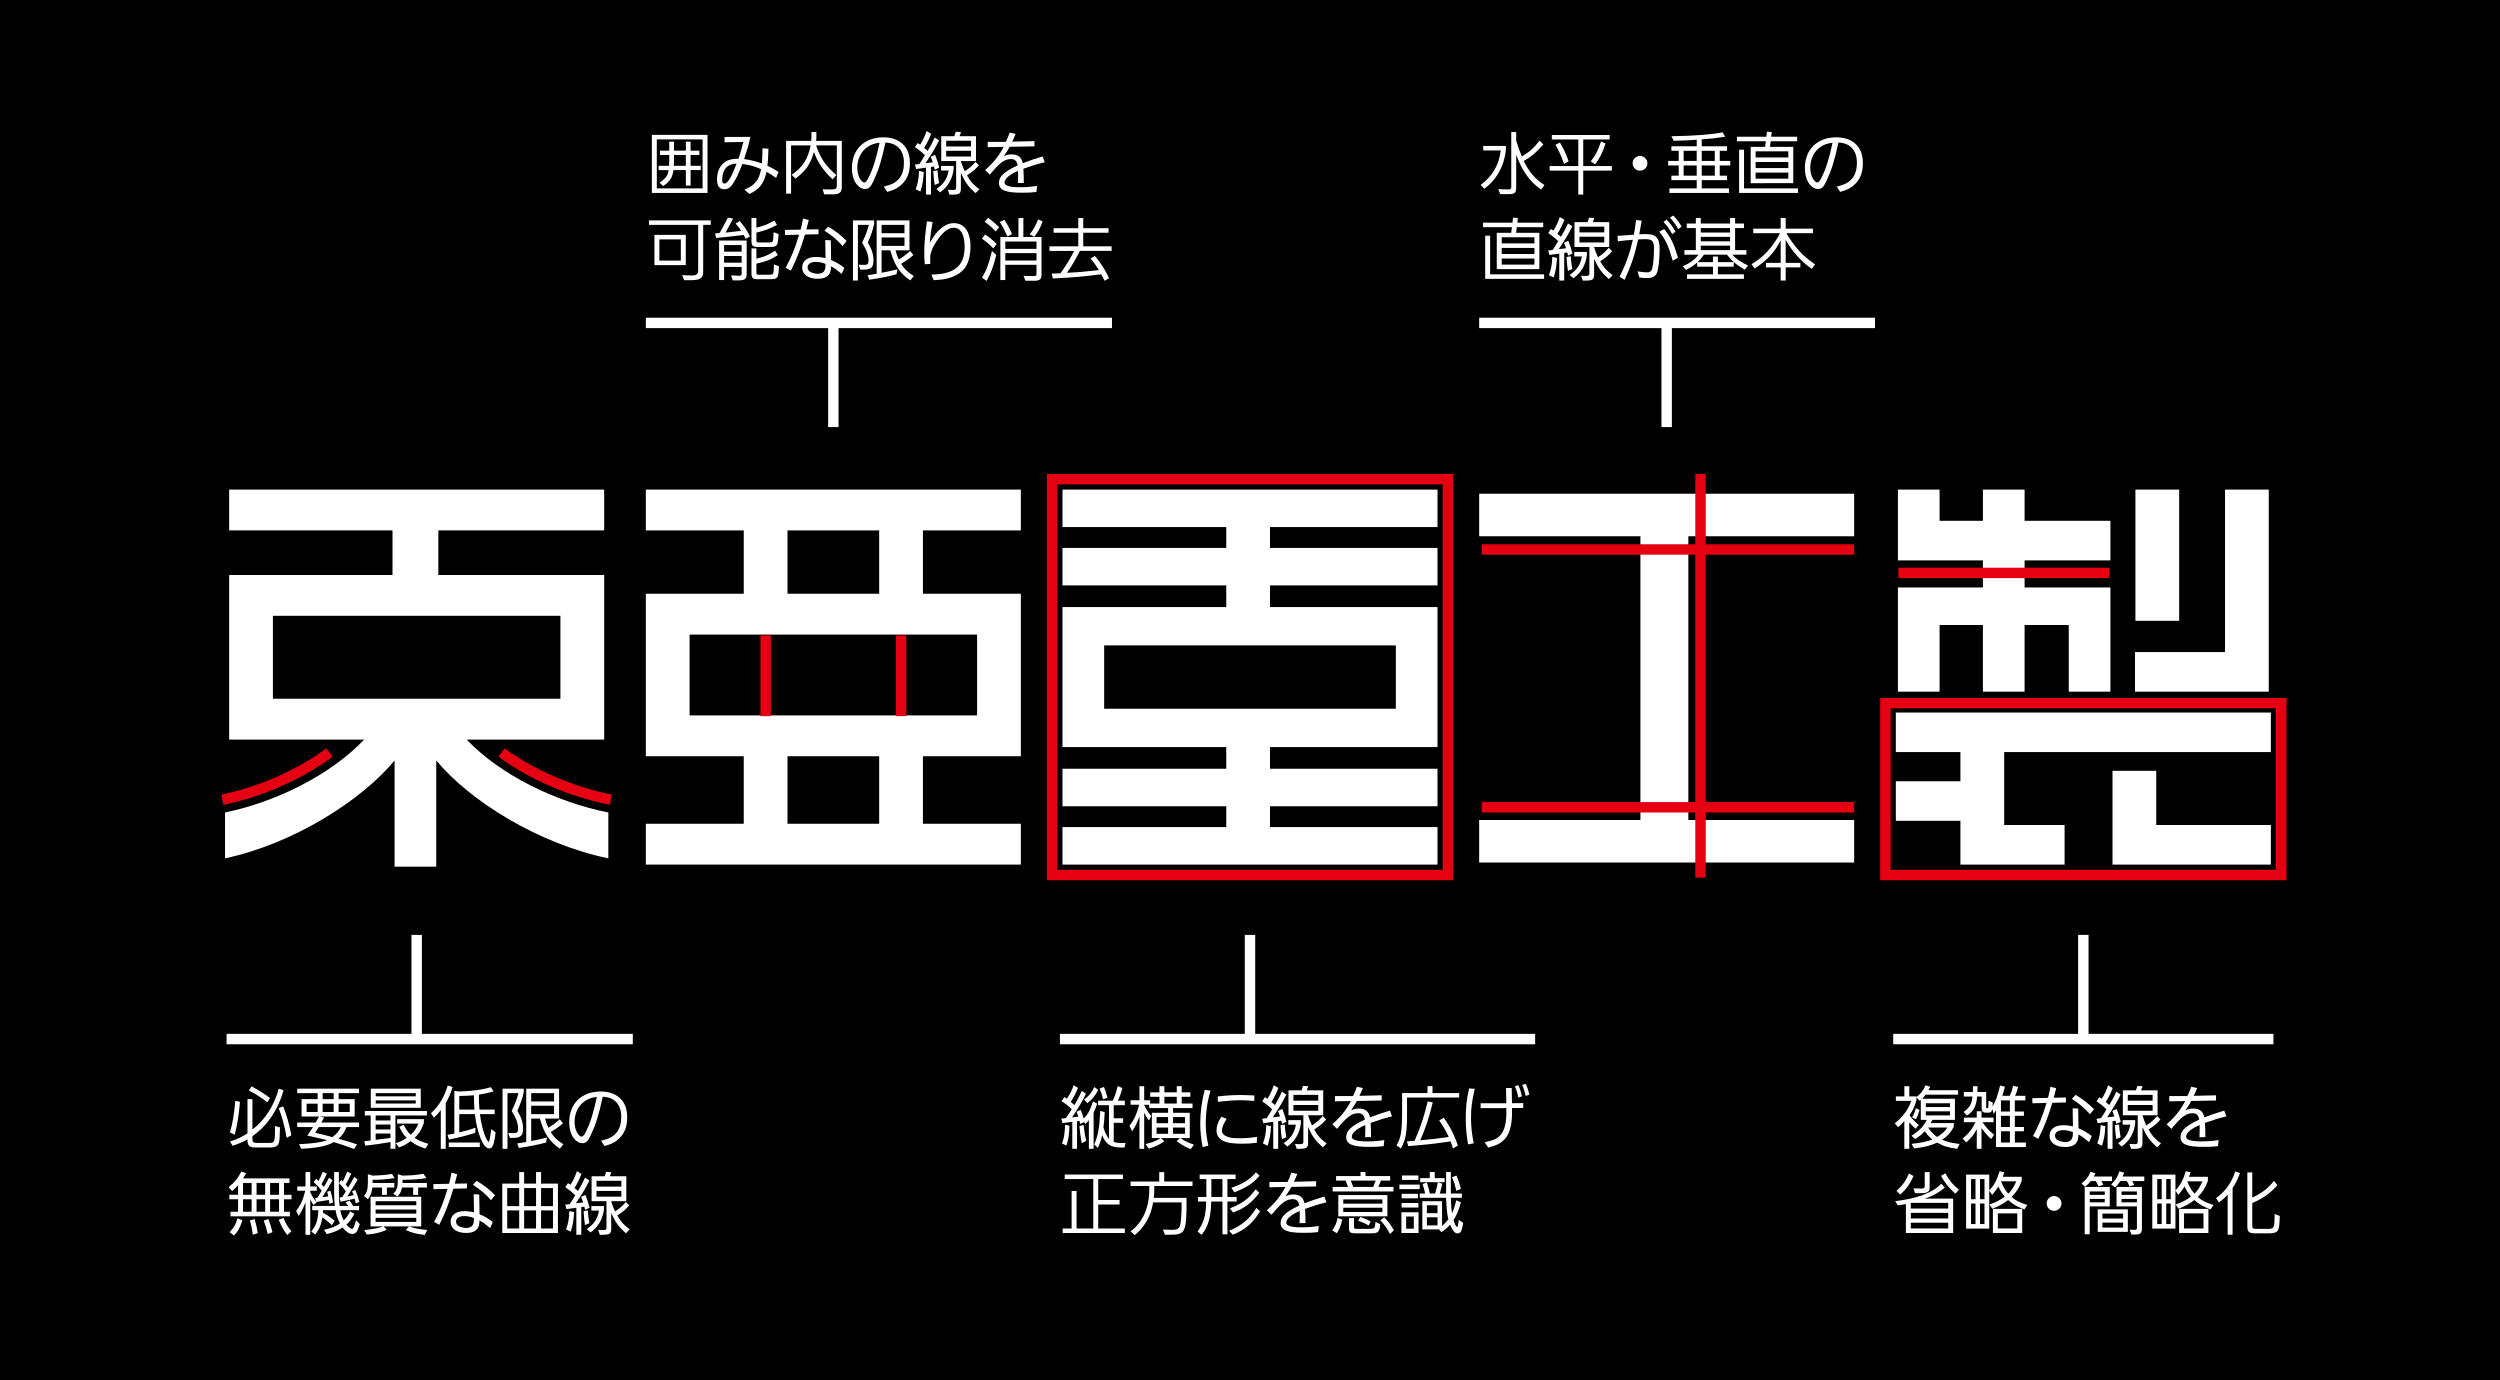 <svg version="1.1" xmlns="http://www.w3.org/2000/svg" xmlns:xlink="http://www.w3.org/1999/xlink"
	x="0px" y="0px" width="960px" height="530px" viewBox="0 0 960 530">
	<rect width="960" height="530" />
	<path fill="#ffffff" d="M233.604,312v17.601C206.563,324,180.162,307.359,167.522,292v40.801h-16V292c-12.48,15.2-38.721,32-65.121,37.601V312c19.36-4,40.321-14.24,53.441-28H88v-63.202h62.722v-17.12H88v-15.681h144.003v15.681h-63.681v17.12h63.681V284h-52.801C192.323,297.76,213.603,308,233.604,312z M104.801,268.318h110.402v-31.84H104.801V268.318z" />
	<path fill="#ffffff" d="M354.403,203.678v24.32h37.601v62.401h-37.601v25.921h37.601V332H248v-15.68h37.601v-25.921H248v-62.401h37.601v-24.32H248v-15.681h144.003v15.681H354.403z M375.203,243.679H264.801v31.04h110.402V243.679z M337.602,203.678h-35.201v24.32h35.201V203.678z M337.602,290.399h-35.201v25.921h35.201V290.399z" />
	<path fill="#ffffff" d="M487.682,202.397v8.001h64.321v14.4h-64.321v8.319h64.321v53.761h-64.321v8.32h64.321v14.4h-64.321v8h64.321V332H408v-14.4h62.882v-8H408v-14.4h62.882v-8.32H408v-53.761h62.882v-8.319H408v-14.4h62.882v-8.001H408v-14.4h144.003v14.4H487.682z M536.003,247.838H424v24.321h112.002V247.838z" />
	<path fill="#ffffff" d="M648.322,205.918v108.963h63.681v16.32H568v-16.32h61.921V205.918H568v-16.32h144.003v16.32H648.322z" />
	<path fill="#ffffff" d="M872.003,273.6v15.199H769.601v28.002h23.201V332h-40.001v-16.8H728V300h24.801v-11.201H728V273.6H872.003z M744.801,265.6h-16v-40.002h32.641v-10.4H728.8v-27.2h16v12.001h16.64v-12.001h16v12.001h32.96v15.199h-32.96v10.4h32.96V265.6h-16v-25.602h-16.96V265.6h-16v-25.602h-16.64V265.6z M828.002,316.801h44.001V332h-60.801v-36h16.8V316.801z M819.842,250.398h34.561v-62.401h16.8V265.6h-51.361V250.398z M836.803,238.398h-16.8v-50.401h16.8V238.398z" />
	<line fill="none" stroke="#e50012" stroke-width="4" stroke-miterlimit="10" x1="569" y1="211" x2="712" y2="211" />
	<line fill="none" stroke="#e50012" stroke-width="4" stroke-miterlimit="10" x1="569" y1="310" x2="712" y2="310" />
	<line fill="none" stroke="#e50012" stroke-width="4" stroke-miterlimit="10" x1="729" y1="220" x2="810" y2="220" />
	<line fill="none" stroke="#e50012" stroke-width="4" stroke-miterlimit="10" x1="653" y1="182" x2="653" y2="337" />
	<line fill="none" stroke="#e50012" stroke-width="4" stroke-miterlimit="10" x1="294" y1="244" x2="294" y2="275" />
	<line fill="none" stroke="#e50012" stroke-width="4" stroke-miterlimit="10" x1="346" y1="244" x2="346" y2="275" />
	<rect x="404" y="184" fill="none" stroke="#e50012" stroke-width="4" stroke-miterlimit="10" width="152" height="152" />
	<rect x="724" y="270" fill="none" stroke="#e50012" stroke-width="4" stroke-miterlimit="10" width="152" height="66" />
	<path fill="#ffffff" d="M250.314,51.797h21.373V74.08h-21.373V51.797z M252.212,72.338h17.577V53.539h-17.577V72.338z M253.252,70.18c2.522-1.82,3.198-2.756,3.484-4.862h-3.822V63.68h4.004c0.052-0.832,0.078-1.248,0.078-1.872V59.52h-3.562v-1.664h3.562v-3.458h1.82v3.432h4.55v-3.432h1.82v3.458h3.38v1.664h-3.38v4.16h3.9v1.638h-3.9v5.98h-1.82v-5.98h-4.758c-0.442,2.964-1.222,4.187-3.926,6.137L253.252,70.18z M258.816,59.52v2.235c0,0.885-0.026,1.118-0.078,1.925h4.628v-4.16H258.816z" />
	<path fill="#ffffff" d="M297.999,68.359c-1.482-1.118-2.34-1.664-3.64-2.392c-0.962,4.42-2.678,6.656-6.552,8.528l-1.924-1.639c4.056-1.794,5.59-3.692,6.37-7.904c-2.86-1.222-4.55-1.664-7.202-1.976c-1.326,3.51-2.444,5.876-3.666,7.67c-0.936,1.404-1.95,2.028-3.276,2.028c-1.846,0-2.782-1.248-2.782-3.771c0-3.016,1.144-5.486,3.172-6.76c1.3-0.858,2.6-1.145,5.07-1.196c0.78-2.236,1.144-3.536,1.872-6.422l-7.202,0.104v-2.028l9.932-0.052c-0.572,2.601-1.274,5.07-2.418,8.528c2.86,0.442,4.498,0.858,6.812,1.69c0.156-1.794,0.182-2.782,0.234-5.824l2.288,0.155c-0.13,3.692-0.182,4.654-0.39,6.553c1.82,0.858,2.704,1.352,4.29,2.393L297.999,68.359z M277.328,68.932c0,1.065,0.26,1.56,0.832,1.56c1.248,0,2.678-2.34,4.706-7.67C279.408,62.821,277.328,65.136,277.328,68.932z" />
	<path fill="#ffffff" d="M303.978,67.138c4.29-2.99,6.214-5.954,7.332-11.311h-7.54v18.539h-1.898V54.085h9.646c0.052-0.65,0.078-0.884,0.078-1.742v-1.638h1.898v1.819c0,0.364-0.026,0.755-0.078,1.561h9.828v17.654c0.052,2.028-0.806,2.834-3.172,2.887h-3.562l-0.624-1.95l1.274,0.052c0.39,0.026,0.962,0.026,1.69,0.026c2.184,0,2.496-0.208,2.496-1.794V55.827h-7.982c1.82,5.148,3.666,7.853,7.8,11.389l-1.43,1.638c-3.432-3.12-5.746-6.475-7.202-10.505c-1.326,4.707-3.016,7.125-7.046,10.245L303.978,67.138z" />
	<path fill="#ffffff" d="M339.365,71.661c3.224-0.806,4.784-1.638,6.084-3.328c1.118-1.43,1.664-3.38,1.664-5.85c0-4.758-2.574-7.566-7.098-7.748c-1.612,7.332-2.522,10.27-4.654,14.898c-1.014,2.21-1.794,2.938-3.172,2.938c-1.222,0-2.392-0.676-3.328-1.924c-1.118-1.482-1.716-3.64-1.716-6.136c0-7.125,4.758-11.778,12.091-11.778c2.86,0,5.226,0.754,7.02,2.235c2.106,1.742,3.146,4.265,3.146,7.696c0,3.381-0.91,5.902-2.834,7.853c-1.56,1.586-3.12,2.418-5.876,3.172L339.365,71.661z M333.281,56.321c-2.522,1.611-4.082,4.68-4.082,8.008c0,1.586,0.338,3.095,0.962,4.187c0.572,0.962,1.222,1.56,1.768,1.56c0.416,0,0.91-0.52,1.456-1.586c1.846-3.64,3.016-7.358,4.368-13.676C336.063,54.995,334.607,55.463,333.281,56.321z" />
	<path fill="#ffffff" d="M358.969,65.161l-0.338-1.222l-1.144,0.182v10.608h-1.898V64.382l-3.796,0.52l-0.468-1.69l1.716-0.233c1.092-1.639,1.248-1.872,2.132-3.406c-1.248-1.196-1.924-1.742-3.822-3.094l1.04-1.561l0.962,0.624c1.222-2.002,1.664-2.964,2.444-5.2l1.768,1.04c-0.936,2.314-1.43,3.354-2.678,5.408l1.352,1.144c1.352-2.262,1.794-3.146,2.704-5.147l1.664,1.144c-1.716,3.354-2.522,4.681-5.2,8.736l2.808-0.338c-0.364-1.04-0.416-1.17-0.806-2.132l1.664-0.754c0.754,1.924,1.066,2.912,1.586,4.94L358.969,65.161z M351.61,72.676c0.884-2.34,1.17-3.9,1.3-7.046l1.82,0.416c-0.208,3.328-0.468,4.939-1.3,7.514L351.61,72.676z M360.009,65.396c0.104,1.924,0.208,2.782,0.598,4.888l-1.69,0.755c-0.26-1.742-0.364-2.601-0.546-5.356L360.009,65.396z M361.361,63.731h4.836v1.273c-0.468,3.771-2.236,6.761-5.2,8.867l-1.378-1.301c2.912-2.105,4.03-3.796,4.68-7.098h-2.938V63.731z M366.457,52.291l0.572-1.716l2.002,0.155l-0.572,1.561h6.318v9.568h-5.824c0.546,1.69,0.884,2.6,1.508,3.926c1.898-1.273,2.808-2.054,4.134-3.64l1.3,1.326c-1.534,1.716-2.314,2.392-4.576,3.848c1.222,2.288,2.444,3.641,4.784,5.356l-1.482,1.508c-2.782-2.47-4.004-4.16-5.642-7.774v5.98c0,1.898-0.546,2.314-3.068,2.366h-1.3l-0.65-1.872c0.806,0.052,1.456,0.078,1.95,0.078c0.91,0,1.248-0.234,1.248-0.858V61.859h-5.72v-9.568H366.457z M372.879,56.243v-2.21h-9.542v2.21H372.879z M372.879,60.117v-2.21h-9.542v2.21H372.879z" />
	<path fill="#ffffff" d="M387.725,56.373c-0.936,1.612-1.118,1.872-2.262,3.64c1.222-0.598,1.872-0.728,3.094-0.728c2.366,0,3.718,1.092,4.186,3.38c2.99-1.144,4.472-1.638,7.618-2.6l0.832,2.236c-3.198,0.779-4.342,1.117-8.216,2.496c0.13,2.496,0.156,2.886,0.156,5.46l-2.262,0.025c0.052-1.403,0.078-2.443,0.078-3.198l-0.026-1.481c-3.328,1.456-5.174,3.042-5.174,4.498c0,1.222,1.924,1.794,5.85,1.794c2.496,0,4.368-0.156,6.63-0.52l-0.234,2.34c-1.768,0.234-3.146,0.286-5.616,0.286c-6.37,0-8.789-1.04-8.789-3.771c0-2.47,2.002-4.316,7.176-6.708c-0.312-1.716-1.04-2.444-2.496-2.444c-2.548,0-4.29,1.274-8.19,6.006l-1.82-1.768c3.328-2.938,5.174-5.252,7.15-8.918l-6.136,0.104v-2.028h6.942c0.728-1.481,0.858-1.741,1.482-3.562l2.288,0.494c-0.65,1.611-0.78,1.924-1.3,2.99l8.554-0.209l-0.026,2.003L387.725,56.373z" />
	<path fill="#ffffff" d="M261.937,105.649l1.664,0.078c0.572,0.052,1.196,0.052,1.82,0.052c2.184,0,2.678-0.416,2.678-2.313V86.356h-18.903v-1.716h23.739v1.716h-2.912v17.682c0.026,2.756-0.936,3.51-4.706,3.562h-2.6L261.937,105.649z M251.302,101.802V90.179h12.039v11.623H251.302z M253.2,91.921v8.139h8.242v-8.139H253.2z" />
	<path fill="#ffffff" d="M286.324,91.739c-0.338-0.807-0.416-0.91-0.78-1.534c-4.576,0.598-6.656,0.832-10.582,1.17l-0.364-1.742l1.742-0.155l3.198-5.929l1.976,0.416l-2.886,5.356c1.794-0.183,2.782-0.286,6.006-0.702c-0.806-1.118-0.988-1.378-2.158-2.809l1.586-0.936c1.924,2.288,2.782,3.588,3.926,5.928L286.324,91.739z M286.715,92.363v12.845c0,1.872-0.624,2.392-2.964,2.47h-2.366l-0.65-1.924l1.768,0.078c0.39,0.025,0.832,0.052,1.222,0.052c0.832,0,1.066-0.208,1.066-0.832v-2.548h-6.734v5.044h-1.924V92.363H286.715z M284.79,96.653v-2.548h-6.734v2.548H284.79z M284.79,100.865v-2.548h-6.734v2.548H284.79z M290.459,83.705v3.718c3.094-0.754,4.472-1.326,6.838-2.756l1.066,1.689c-2.782,1.509-4.55,2.158-7.904,2.965v2.729c-0.026,0.91,0.13,1.066,0.962,1.066h3.64c1.534,0,1.742-0.156,1.872-1.508l0.13-2.444l1.924,0.729l-0.208,2.392c-0.234,2.21-0.728,2.574-3.51,2.548h-4.16c-2.054,0.026-2.548-0.416-2.548-2.34v-8.788H290.459z M290.459,95.379v3.952c3.146-0.754,4.732-1.43,7.15-3.067l1.092,1.689c-2.808,1.794-4.654,2.522-8.242,3.276v3.198c-0.026,0.91,0.13,1.065,0.962,1.065h3.796c1.56,0,1.742-0.155,1.872-1.508l0.13-2.443l1.924,0.728l-0.182,2.392c-0.26,2.211-0.754,2.574-3.536,2.549h-4.316c-2.054,0.025-2.548-0.416-2.548-2.34v-9.491H290.459z" />
	<path fill="#ffffff" d="M307.437,88.177c0.442-1.689,0.52-2.054,0.936-4.264l2.184,0.572c-0.468,1.949-0.572,2.365-0.91,3.64l4.68-0.078l-0.026,1.898l-5.2,0.13c-1.82,5.954-2.912,8.762-5.408,13.858l-2.002-1.118c2.34-4.368,3.536-7.307,5.174-12.688l-5.408,0.13l-0.052-1.976L307.437,88.177z M319.033,92.285l0.104,7.566c2.028,0.858,3.198,1.56,5.096,2.99l-1.014,2.34c-2.028-1.664-2.678-2.132-4.082-2.938c-0.078,1.639-0.234,2.288-0.676,2.99c-0.806,1.223-2.262,1.82-4.446,1.82c-3.666,0-5.98-1.664-5.98-4.29c0-2.522,1.976-4.082,5.2-4.082c1.326,0,2.392,0.13,3.77,0.468l-0.104-6.969L319.033,92.285z M313.209,100.579c-1.872,0-3.094,0.832-3.094,2.106c0,0.884,0.52,1.56,1.534,1.976c0.728,0.286,1.586,0.469,2.366,0.469c1.3,0,2.158-0.416,2.574-1.223c0.208-0.416,0.312-0.779,0.364-1.403c0.026-0.261,0.078-1.171,0.052-1.171C315.549,100.787,314.561,100.579,313.209,100.579z M317.993,87.033c2.86,1.664,5.096,3.406,7.098,5.512l-1.534,1.925c-2.314-2.574-3.978-3.979-6.968-5.877L317.993,87.033z" />
	<path fill="#ffffff" d="M329.432,107.729h-1.898V84.641h8.138v1.404c-0.598,2.574-1.144,4.16-2.444,7.099c1.586,2.6,2.184,4.576,2.184,6.941c0,2.549-0.884,3.406-3.614,3.459l-1.43,0.025l-0.65-1.924c0.806,0.052,1.534,0.078,2.158,0.078c1.196,0,1.638-0.442,1.638-1.561c0-2.132-0.728-4.212-2.47-6.941c1.378-2.938,2.002-4.576,2.6-6.865h-4.212V107.729z M333.15,105.676l3.484-0.546V84.641h12.61v11.493h-5.382c0.442,1.56,0.728,2.392,1.274,3.483c1.508-0.857,2.444-1.56,4.368-3.224l1.248,1.56c-1.716,1.456-2.652,2.106-4.706,3.354c1.3,2.08,2.106,2.86,4.862,4.706l-1.378,1.664c-3.952-2.678-6.136-5.929-7.644-11.544h-3.354v8.605c2.132-0.39,3.25-0.624,6.058-1.326l-0.312,1.898c-3.25,0.884-5.59,1.353-10.452,2.106L333.15,105.676z M347.321,89.555v-3.198h-8.789v3.198H347.321z M347.321,94.417v-3.224h-8.789v3.224H347.321z" />
	<path fill="#ffffff" d="M358.11,85.239c-0.572,3.197-0.78,4.81-1.092,8.06c1.612-2.912,2.86-4.446,4.628-5.85c1.56-1.196,2.99-1.769,4.602-1.769c4.056,0,6.422,3.303,6.422,8.996c0,2.782-0.572,5.486-1.586,7.333c-1.274,2.313-3.692,3.952-7.202,4.888c-1.508,0.391-2.704,0.546-5.356,0.702l-0.884-2.132c2.782-0.13,3.926-0.26,5.356-0.624c5.148-1.248,7.41-4.368,7.41-10.167c0-4.628-1.508-7.228-4.186-7.228c-1.872,0-3.822,1.378-5.824,4.108c-2.184,2.989-3.224,5.434-3.224,7.695c0,0.521,0.026,1.041,0.078,2.055l-2.132,0.182c-0.156-1.742-0.208-2.678-0.208-4.29c0-3.51,0.312-7.229,1.04-12.194L358.11,85.239z" />
	<path fill="#ffffff" d="M378.312,90.023c1.846,1.3,2.782,2.08,4.42,3.666l-1.326,1.689c-1.482-1.56-2.366-2.313-4.342-3.744L378.312,90.023z M382.576,97.901c-1.04,4.238-1.898,6.553-3.692,9.958l-1.794-1.222c1.872-3.25,2.548-5.07,3.822-10.244L382.576,97.901z M379.43,83.627c1.924,1.43,2.678,2.08,4.264,3.64l-1.352,1.612c-1.664-1.742-2.418-2.418-4.238-3.718L379.43,83.627z M385.671,84.381c1.3,2.028,1.846,3.042,2.964,5.513l-1.768,0.909c-1.092-2.418-1.586-3.38-2.938-5.538L385.671,84.381z M399.945,91.011v14.535c-0.026,1.716-0.676,2.236-2.756,2.262h-3.432l-0.728-1.898l2.08,0.078l1.586,0.026h0.312c0.806,0,1.014-0.182,1.014-0.884v-3.458h-11.987v5.876h-1.898V91.011h6.942v-7.306h1.898v7.306H399.945z M398.021,95.562v-2.809h-11.987v2.809H398.021z M398.021,100.033v-2.834h-11.987v2.834H398.021z M395.395,89.971c1.534-2.002,2.106-2.964,3.25-5.746l1.716,0.832c-1.014,2.73-1.638,3.874-3.198,5.876L395.395,89.971z" />
	<path fill="#ffffff" d="M414.687,96.341c-1.846,3.641-3.172,5.877-4.966,8.398c4.264-0.182,6.344-0.363,12.247-1.014c-1.274-2.054-1.612-2.548-3.198-4.42l1.664-1.04c2.34,2.834,3.952,5.33,5.434,8.554l-1.716,1.015c-0.624-1.326-0.728-1.534-1.3-2.522c-6.11,0.832-10.27,1.196-18.564,1.639l-0.442-1.898l3.38-0.104c2.574-3.691,3.822-5.746,5.252-8.606h-9.49V94.6h11.077v-5.227h-9.49v-1.742h9.49v-3.926h1.898v3.926h9.724v1.742h-9.724V94.6h10.895v1.741H414.687z" />
	<path fill="#ffffff" d="M95.034,422.073h1.898v11.648c4.68-3.458,8.424-9.282,10.114-15.679l1.846,0.624c-2.158,7.618-6.24,13.625-11.96,17.629v1.118c-0.026,1.144,0.338,1.43,1.898,1.481h4.056c2.366,0,2.548-0.207,2.678-3.016l0.052-3.484l1.898,0.521l-0.13,3.614c-0.104,3.51-0.858,4.186-4.498,4.107h-4.81c-2.132,0-2.912-0.624-3.042-2.418v-0.728c-1.378,0.857-2.262,1.248-5.694,2.521l-1.04-1.664c2.964-0.987,4.342-1.611,6.734-3.146V422.073z M88.3,434.84c1.066-3.718,1.482-6.214,2.054-12.116l1.794,0.363c-0.468,5.408-0.91,8.217-2.002,12.663L88.3,434.84z M102.653,423.27c-2.366-1.82-3.822-2.756-7.072-4.524l1.014-1.586c3.016,1.638,4.472,2.548,7.098,4.473L102.653,423.27z M108.737,424.829c1.482,3.875,2.158,6.215,3.146,11.103l-1.794,1.015c-0.936-5.07-1.586-7.437-3.068-11.415L108.737,424.829z" />
	<path fill="#ffffff" d="M133.073,432.786c-0.858,2.08-1.612,3.172-3.094,4.498c2.782,0.728,4.368,1.222,7.124,2.158l-1.144,1.768c-3.276-1.222-4.94-1.768-7.774-2.652c-2.652,1.534-6.37,2.288-12.507,2.574l-0.832-1.768c5.122-0.208,8.71-0.729,10.765-1.534c-1.976-0.521-2.938-0.729-7.592-1.769l2.184-3.275h-6.084v-1.742h7.098l1.3-2.288h-6.708v-6.683h6.162v-2.314h-7.826v-1.716h23.713v1.716h-7.826v2.314h6.162v6.683h-13.494l1.768,0.39l-1.066,1.898h14.483v1.742H133.073z M117.732,423.815v3.198h4.238v-3.198H117.732z M122.438,432.786l-1.404,2.21c3.094,0.702,4.238,0.987,6.63,1.664c1.742-1.378,2.496-2.288,3.224-3.874H122.438z M123.894,419.759v2.314h4.238v-2.314H123.894z M123.894,423.815v3.198h4.238v-3.198H123.894z M130.031,423.815v3.198h4.264v-3.198H130.031z" />
	<path fill="#ffffff" d="M151.844,441.132h-1.898v-2.574c-4.108,0.702-6.058,0.963-9.646,1.379l-0.416-1.717l2.444-0.26v-9.62h-2.236v-1.716h23.843v1.716h-12.09V441.132z M142.38,425.401v-7.358h19.189v7.358H142.38z M149.947,428.34h-5.694v1.924h5.694V428.34z M144.252,431.823v1.898h5.694v-1.898H144.252z M144.252,437.7c2.678-0.338,3.068-0.391,5.694-0.754v-1.664h-5.694V437.7z M144.278,419.759v1.223h15.367v-1.223H144.278z M144.278,422.541v1.223h15.367v-1.223H144.278z M151.974,438.974c1.82-0.571,2.678-0.987,4.186-2.027c-1.248-1.274-1.768-2.08-2.808-4.213l1.664-0.832c0.988,1.977,1.482,2.652,2.678,3.849c1.482-1.378,2.21-2.418,2.964-4.29h-8.138v-1.717h10.244v1.509c-0.988,2.704-1.768,3.978-3.562,5.694c1.664,1.065,2.522,1.43,5.278,2.288l-1.118,1.819c-2.548-0.806-3.718-1.378-5.694-2.834c-1.742,1.274-2.678,1.769-4.472,2.418L151.974,438.974z" />
	<path fill="#ffffff" d="M171.162,441.158h-1.898v-14.873c-1.144,1.456-1.326,1.664-2.652,2.912l-1.144-1.689c3.146-2.938,5.07-6.11,6.474-10.687l1.846,0.598c-0.962,2.965-1.482,4.187-2.626,6.137V441.158z M182.473,434.996c-3.588,1.17-6.084,1.794-10.062,2.574l-0.572-1.794l2.626-0.494v-16.407l1.794,0.261c5.07-0.131,9.152-0.702,12.22-1.664l1.04,1.664c-2.704,0.701-3.12,0.806-5.616,1.195v1.612c0,1.066,0.052,2.002,0.208,4.134h5.85v1.742h-5.668c0.442,3.797,1.378,7.332,2.522,9.568c0.338,0.624,0.676,1.092,0.832,1.092c0.208,0,0.416-0.754,0.65-2.521l0.338-2.393l1.69,1.274l-0.286,2.028c-0.442,2.938-1.04,4.134-2.158,4.134c-1.144,0-2.262-1.274-3.276-3.744c-1.118-2.756-1.82-5.694-2.236-9.438h-6.006v6.994c2.782-0.624,3.25-0.754,6.266-1.768L182.473,434.996z M184.241,440.482h-11.908v-1.742h11.908V440.482z M182.187,426.077c-0.13-1.819-0.182-2.651-0.182-4.082v-1.404c-2.366,0.183-2.808,0.183-5.642,0.261v5.226H182.187z" />
	<path fill="#ffffff" d="M194.874,441.132h-1.898v-23.089h8.138v1.404c-0.598,2.574-1.144,4.16-2.444,7.099c1.586,2.6,2.184,4.576,2.184,6.941c0,2.549-0.884,3.406-3.614,3.459l-1.43,0.025l-0.65-1.924c0.806,0.052,1.534,0.078,2.158,0.078c1.196,0,1.638-0.442,1.638-1.561c0-2.132-0.728-4.212-2.47-6.941c1.378-2.938,2.002-4.576,2.6-6.865h-4.212V441.132z M198.592,439.078l3.484-0.546v-20.489h12.61v11.493h-5.382c0.442,1.56,0.728,2.392,1.274,3.483c1.508-0.857,2.444-1.56,4.368-3.224l1.248,1.56c-1.716,1.456-2.652,2.106-4.706,3.354c1.3,2.08,2.106,2.86,4.862,4.706l-1.378,1.664c-3.952-2.678-6.136-5.929-7.644-11.544h-3.354v8.605c2.132-0.39,3.25-0.624,6.058-1.326l-0.312,1.898c-3.25,0.884-5.59,1.353-10.452,2.106L198.592,439.078z M212.763,422.957v-3.198h-8.789v3.198H212.763z M212.763,427.819v-3.224h-8.789v3.224H212.763z" />
	<path fill="#ffffff" d="M230.807,438.063c3.224-0.806,4.784-1.638,6.084-3.328c1.118-1.43,1.664-3.38,1.664-5.85c0-4.758-2.574-7.566-7.098-7.748c-1.612,7.332-2.522,10.27-4.654,14.898c-1.014,2.21-1.794,2.938-3.172,2.938c-1.222,0-2.392-0.676-3.328-1.924c-1.118-1.482-1.716-3.64-1.716-6.136c0-7.125,4.758-11.778,12.091-11.778c2.86,0,5.226,0.754,7.02,2.235c2.106,1.742,3.146,4.265,3.146,7.696c0,3.381-0.91,5.902-2.834,7.853c-1.56,1.586-3.12,2.418-5.876,3.172L230.807,438.063z M224.722,422.724c-2.522,1.611-4.082,4.68-4.082,8.008c0,1.586,0.338,3.095,0.962,4.187c0.572,0.962,1.222,1.56,1.768,1.56c0.416,0,0.91-0.52,1.456-1.586c1.846-3.64,3.016-7.358,4.368-13.676C227.505,421.397,226.049,421.865,224.722,422.724z" />
	<path fill="#ffffff" d="M88.508,465.317h2.912v-4.81h-3.354v-1.716h3.354v-3.667c-0.988,1.093-1.144,1.248-2.288,2.263l-1.352-1.482c2.47-2.08,3.406-3.25,4.888-6.006l1.846,0.598l-1.17,2.002h17.811v1.742h-2.106v4.551h2.886v1.716h-2.886v4.81h2.262v1.742H88.508V465.317z M93.11,468.62c-1.196,3.328-1.664,4.16-3.25,5.824l-1.69-1.301c1.664-1.741,2.392-2.989,3.042-5.355L93.11,468.62z M93.318,454.241v4.551h3.302v-4.551H93.318z M93.318,460.508v4.81h3.302v-4.81H93.318z M97.79,468.126c0.598,2.158,0.832,3.146,1.222,5.382l-1.924,0.65c-0.312-2.314-0.52-3.38-1.144-5.486L97.79,468.126z M98.518,454.241v4.551h3.302v-4.551H98.518z M98.518,460.508v4.81h3.302v-4.81H98.518z M103.069,468.1c0.728,1.977,0.962,2.757,1.56,5.044l-1.82,0.729c-0.468-2.132-0.78-3.172-1.56-5.174L103.069,468.1z M103.719,454.241v4.551h3.432v-4.551H103.719z M103.719,460.508v4.81h3.432v-4.81H103.719z M108.867,467.684c0.936,2.314,1.456,3.225,3.016,5.122l-1.56,1.456c-1.508-1.976-2.158-3.172-3.302-5.901L108.867,467.684z" />
	<path fill="#ffffff" d="M120.41,462.743c-0.624-0.936-0.728-1.117-1.274-2.235v13.65h-1.82v-12.454c-1.066,2.626-1.56,3.613-2.626,5.226l-0.962-1.95c1.846-2.496,2.6-4.186,3.51-7.748h-3.094v-1.638h3.172v-5.513h1.82v5.513h2.496v1.638h-2.496v0.598c0.65,1.379,0.936,1.847,2.184,3.614l-0.286-1.43l0.884-0.104l1.612-2.678c-1.17-1.508-1.794-2.158-3.068-3.302l0.962-1.326l0.858,0.91c0.598-1.066,0.832-1.561,1.69-3.562l1.534,0.702c-0.858,1.898-1.222,2.626-2.054,4.108l0.91,1.014c0.754-1.274,0.988-1.664,2.002-3.562l1.326,1.015c-1.716,3.016-2.418,4.16-3.9,6.474l2.262-0.286c-0.156-0.806-0.182-0.936-0.416-1.768l1.222-0.442c0.468,1.509,0.65,2.263,1.04,4.576l-1.404,0.469l-0.234-1.456l-4.81,0.754l0.13,0.182L120.41,462.743z M134.243,461.027c0.702,0.962,0.806,1.118,1.352,2.055h2.288v1.638h-7.202c0.234,1.326,0.494,2.106,1.3,3.9c1.04-0.988,1.508-1.639,2.496-3.458l1.612,0.936c-1.118,2.08-1.768,2.964-3.094,4.134c0.78,0.963,1.742,1.664,2.236,1.664c0.26,0,0.624-0.52,0.858-1.273l0.65-2.028l1.43,1.456l-0.442,1.3c-0.572,1.742-1.326,2.496-2.444,2.496c-1.17,0-2.132-0.649-3.77-2.496c-1.742,1.223-2.938,1.717-6.006,2.549l-1.092-1.639c3.12-0.754,4.524-1.326,6.136-2.444c-0.936-1.871-1.378-3.119-1.69-5.096h-4.81l-0.052,0.884c2.288,1.404,3.042,1.95,4.498,3.146l-1.04,1.716c-1.274-1.222-1.924-1.768-3.692-2.99c-0.494,3.068-1.014,4.29-2.704,6.553l-1.534-1.092c1.95-2.522,2.574-4.369,2.704-8.217h-2.34v-1.638h8.684c-0.156-1.509-0.26-3.225-0.26-5.019v-7.982h1.82v8.009c-0.026,1.846,0.052,2.938,0.26,4.992h3.302c-0.468-0.65-0.546-0.729-1.014-1.404L134.243,461.027z M130.837,461.47l-0.52-1.612l1.118-0.182l1.378-2.185c-1.014-1.456-1.456-1.976-2.652-3.146l0.858-1.274l0.624,0.598c0.806-1.611,1.04-2.132,1.69-3.744l1.534,0.754c-0.754,1.717-1.274,2.705-2.106,4.16l0.884,1.196c1.066-1.664,1.248-2.002,2.366-4.108l1.326,1.041c-1.456,2.521-2.236,3.77-3.978,6.5l2.47-0.521l-0.624-1.508l1.196-0.521c0.832,1.847,1.092,2.601,1.56,4.654l-1.352,0.494l-0.442-1.768L130.837,461.47z" />
	<path fill="#ffffff" d="M139.78,459.312c1.144-1.482,1.456-2.626,1.482-5.305v-3.119l1.742,0.546c3.562-0.104,5.33-0.261,7.514-0.677l1.014,1.664c-3.484,0.469-5.174,0.599-8.45,0.65v1.196h8.346v1.742h-2.86v2.834h-1.898v-2.834h-3.692c-0.234,2.002-0.598,2.938-1.664,4.498L139.78,459.312z M161.751,459.546v11.388h-4.524c2.08,0.807,3.016,0.988,6.864,1.378l-0.988,1.898c-3.25-0.364-4.732-0.754-7.332-1.898l1.326-1.378h-9.802l1.248,1.326c-2.652,1.093-4.42,1.509-7.618,1.82l-1.092-1.716c4.264-0.494,5.226-0.676,7.28-1.431h-4.81v-11.388H161.751z M144.226,462.821h15.626v-1.56h-15.626V462.821z M144.226,466.02h15.626v-1.56h-15.626V466.02z M144.226,469.218h15.626v-1.56h-15.626V469.218z M151.038,458.453c1.3-1.456,1.69-2.521,1.716-4.862v-2.703l1.768,0.546c3.848-0.078,5.59-0.234,8.086-0.729l1.118,1.69c-2.756,0.441-4.732,0.572-9.152,0.676v1.196h9.36v1.742h-3.354v2.834h-1.924v-2.834h-4.29c-0.338,1.586-0.65,2.184-1.69,3.432L151.038,458.453z" />
	<path fill="#ffffff" d="M172.437,454.579c0.442-1.689,0.52-2.054,0.936-4.264l2.184,0.572c-0.468,1.949-0.572,2.365-0.91,3.64l4.68-0.078l-0.026,1.898l-5.2,0.13c-1.82,5.954-2.912,8.762-5.408,13.858l-2.002-1.118c2.34-4.368,3.536-7.307,5.174-12.688l-5.408,0.13l-0.052-1.976L172.437,454.579z M184.033,458.688l0.104,7.566c2.028,0.858,3.198,1.56,5.096,2.99l-1.014,2.34c-2.028-1.664-2.678-2.132-4.082-2.938c-0.078,1.639-0.234,2.288-0.676,2.99c-0.806,1.223-2.262,1.82-4.446,1.82c-3.666,0-5.98-1.664-5.98-4.29c0-2.522,1.976-4.082,5.2-4.082c1.326,0,2.392,0.13,3.77,0.468l-0.104-6.969L184.033,458.688z M178.209,466.981c-1.872,0-3.094,0.832-3.094,2.106c0,0.884,0.52,1.56,1.534,1.976c0.728,0.286,1.586,0.469,2.366,0.469c1.3,0,2.158-0.416,2.574-1.223c0.208-0.416,0.312-0.779,0.364-1.403c0.026-0.261,0.078-1.171,0.052-1.171C180.549,467.189,179.561,466.981,178.209,466.981z M182.993,453.436c2.86,1.664,5.096,3.406,7.098,5.512l-1.534,1.925c-2.314-2.574-3.978-3.979-6.968-5.877L182.993,453.436z" />
	<path fill="#ffffff" d="M192.872,473.482v-18.981h6.5v-4.42h1.898v4.42h4.576v-4.42h1.924v4.42h6.474v18.981H192.872z M199.372,456.218h-4.602v6.941h4.602V456.218z M194.77,464.798v6.942h4.602v-6.942H194.77z M205.847,456.218h-4.576v6.941h4.576V456.218z M201.271,464.798v6.942h4.576v-6.942H201.271z M212.347,456.218h-4.576v6.941h4.576V456.218z M207.771,464.798v6.942h4.576v-6.942H207.771z" />
	<path fill="#ffffff" d="M224.697,464.563l-0.338-1.222l-1.144,0.182v10.608h-1.898v-10.348l-3.796,0.52l-0.468-1.69l1.716-0.233c1.092-1.639,1.248-1.872,2.132-3.406c-1.248-1.196-1.924-1.742-3.822-3.094l1.04-1.561l0.962,0.624c1.222-2.002,1.664-2.964,2.444-5.2l1.768,1.04c-0.936,2.314-1.43,3.354-2.678,5.408l1.352,1.144c1.352-2.262,1.794-3.146,2.704-5.147l1.664,1.144c-1.716,3.354-2.522,4.681-5.2,8.736l2.808-0.338c-0.364-1.04-0.416-1.17-0.806-2.132l1.664-0.754c0.754,1.924,1.066,2.912,1.586,4.94L224.697,464.563z M217.338,472.078c0.884-2.34,1.17-3.9,1.3-7.046l1.82,0.416c-0.208,3.328-0.468,4.939-1.3,7.514L217.338,472.078z M225.737,464.798c0.104,1.924,0.208,2.782,0.598,4.888l-1.69,0.755c-0.26-1.742-0.364-2.601-0.546-5.356L225.737,464.798z M227.089,463.134h4.836v1.273c-0.468,3.771-2.236,6.761-5.2,8.867l-1.378-1.301c2.912-2.105,4.03-3.796,4.68-7.098h-2.938V463.134z M232.185,451.693l0.572-1.716l2.002,0.155l-0.572,1.561h6.318v9.568h-5.824c0.546,1.69,0.884,2.6,1.508,3.926c1.898-1.273,2.808-2.054,4.134-3.64l1.3,1.326c-1.534,1.716-2.314,2.392-4.576,3.848c1.222,2.288,2.444,3.641,4.784,5.356l-1.482,1.508c-2.782-2.47-4.004-4.16-5.642-7.774v5.98c0,1.898-0.546,2.314-3.068,2.366h-1.3l-0.65-1.872c0.806,0.052,1.456,0.078,1.95,0.078c0.91,0,1.248-0.234,1.248-0.858v-10.244h-5.72v-9.568H232.185z M238.607,455.646v-2.21h-9.542v2.21H238.607z M238.607,459.52v-2.21h-9.542v2.21H238.607z" />
	<path fill="#ffffff" d="M578.27,56.035v1.326c-0.572,6.266-3.536,11.674-8.346,15.133l-1.353-1.482c4.524-3.328,7.021-7.618,7.723-13.234h-6.734v-1.742H578.27z M582.222,54.033c0.962,3.042,1.144,3.51,2.158,6.058c2.938-1.741,4.524-3.172,6.838-6.11l1.404,1.482c-2.418,2.86-4.654,4.758-7.514,6.37c2.106,4.29,4.446,6.994,7.982,9.23l-1.326,1.742c-4.499-3.25-7.15-6.968-9.542-13.391V72.13c-0.026,1.976-0.65,2.47-3.12,2.418h-3.016l-0.754-1.924l2.028,0.077c0.936,0.026,1.664,0.053,1.872,0.053c0.676,0,1.092-0.286,1.092-0.729v-21.32h1.898V54.033z" />
	<path fill="#ffffff" d="M607.962,63.758h10.973v1.741h-10.973v9.23h-1.898v-9.23h-10.999v-1.741h10.999V53.564h-10.167v-1.716h22.205v1.716h-10.141V63.758z M600.578,62.951c-1.118-3.276-1.872-4.914-3.302-7.332l1.742-0.884c1.56,2.678,2.106,3.874,3.354,7.176L600.578,62.951z M610.848,61.989c1.924-2.522,2.678-3.979,3.952-7.67l1.716,0.806c-1.17,3.562-2.08,5.382-3.952,7.956L610.848,61.989z" />
	<path fill="#ffffff" d="M632.611,62.717c0,1.561-1.274,2.835-2.86,2.835c-1.56,0-2.834-1.274-2.834-2.86c0-1.561,1.3-2.809,2.886-2.809C631.31,59.883,632.611,61.184,632.611,62.717z" />
	<path fill="#ffffff" d="M651.538,53.669c-3.432,0.234-5.07,0.312-8.84,0.39l-0.884-1.742c8.658-0.13,15.783-0.676,19.631-1.508l1.04,1.69c-3.718,0.572-5.59,0.78-9.022,1.014v2.652h9.725v1.742h-2.808v3.9h4.056v1.741h-4.056v3.9h2.808v1.717h-9.725v3.172h10.479v1.742H641.06v-1.742h10.479v-3.172h-9.725v-1.717h2.808v-3.9h-4.056v-1.741h4.056v-3.9h-2.808v-1.742h9.725V53.669z M651.538,57.907h-5.019v3.9h5.019V57.907z M651.538,63.549h-5.019v3.9h5.019V63.549z M658.481,57.907h-5.019v3.9h5.019V57.907z M658.481,63.549h-5.019v3.9h5.019V63.549z" />
	<path fill="#ffffff" d="M688.615,56.399v13.937H672.26V56.399h5.538l0.286-2.158h-11.103v-1.742h11.311l0.208-1.924l1.846,0.13l-0.182,1.794h9.933v1.742h-10.141l-0.286,2.158H688.615z M690.435,72.338v1.742h-22.621V57.491h1.898v14.847H690.435z M674.158,60.455h12.559v-2.34h-12.559V60.455z M674.158,64.537h12.559v-2.34h-12.559V64.537z M674.158,68.619h12.559v-2.34h-12.559V68.619z" />
	<path fill="#ffffff" d="M705.306,71.662c3.224-0.807,4.784-1.639,6.084-3.328c1.118-1.431,1.664-3.381,1.664-5.851c0-4.759-2.574-7.566-7.099-7.748c-1.612,7.332-2.522,10.271-4.654,14.898c-1.014,2.21-1.794,2.938-3.172,2.938c-1.222,0-2.392-0.676-3.328-1.924c-1.118-1.481-1.716-3.64-1.716-6.136c0-7.125,4.758-11.779,12.09-11.779c2.86,0,5.226,0.755,7.02,2.236c2.106,1.742,3.146,4.265,3.146,7.696c0,3.38-0.91,5.902-2.834,7.853c-1.561,1.586-3.12,2.418-5.876,3.172L705.306,71.662z M699.222,56.321c-2.522,1.612-4.083,4.68-4.083,8.008c0,1.586,0.338,3.095,0.962,4.187c0.572,0.962,1.222,1.56,1.768,1.56c0.416,0,0.91-0.52,1.456-1.586c1.846-3.64,3.016-7.358,4.368-13.677C702.004,54.995,700.548,55.463,699.222,56.321z" />
	<path fill="#ffffff" d="M591.115,89.399v13.937H574.76V89.399h5.538l0.286-2.158h-11.103v-1.742h11.311L581,83.575l1.846,0.13l-0.182,1.794h9.933v1.742h-10.141l-0.286,2.158H591.115z M592.935,105.338v1.742h-22.621V90.491h1.898v14.847H592.935z M576.658,93.455h12.559v-2.34h-12.559V93.455z M576.658,97.537h12.559v-2.34h-12.559V97.537z M576.658,101.619h12.559v-2.34h-12.559V101.619z" />
	<path fill="#ffffff" d="M602.138,98.161l-0.338-1.222l-1.144,0.182v10.608h-1.898V97.381l-3.796,0.521l-0.468-1.69l1.716-0.233c1.092-1.639,1.248-1.872,2.132-3.406c-1.248-1.196-1.924-1.742-3.822-3.095l1.04-1.56l0.962,0.624c1.222-2.002,1.664-2.964,2.444-5.2l1.768,1.04c-0.936,2.314-1.43,3.354-2.678,5.408l1.352,1.145c1.352-2.263,1.794-3.146,2.704-5.148l1.664,1.144c-1.716,3.354-2.522,4.681-5.2,8.736l2.808-0.338c-0.364-1.04-0.416-1.17-0.806-2.132l1.664-0.754c0.754,1.924,1.066,2.912,1.586,4.939L602.138,98.161z M594.78,105.676c0.884-2.34,1.17-3.9,1.3-7.047l1.82,0.416c-0.208,3.328-0.468,4.94-1.3,7.515L594.78,105.676z M603.178,98.396c0.104,1.924,0.208,2.782,0.598,4.888l-1.69,0.754c-0.26-1.741-0.364-2.6-0.546-5.355L603.178,98.396z M604.53,96.731h4.836v1.274c-0.468,3.77-2.236,6.76-5.2,8.866l-1.378-1.301c2.912-2.105,4.03-3.796,4.68-7.098h-2.938V96.731z M609.626,85.291l0.572-1.716l2.002,0.155l-0.572,1.561h6.318v9.568h-5.824c0.546,1.689,0.884,2.6,1.508,3.926c1.898-1.273,2.808-2.054,4.134-3.64l1.3,1.326c-1.534,1.716-2.314,2.392-4.576,3.848c1.222,2.288,2.444,3.641,4.784,5.356l-1.482,1.508c-2.782-2.47-4.004-4.16-5.642-7.774v5.98c0,1.898-0.546,2.314-3.068,2.366h-1.3l-0.65-1.872c0.806,0.052,1.456,0.078,1.95,0.078c0.91,0,1.248-0.234,1.248-0.858V94.859h-5.72v-9.568H609.626z M616.049,89.243v-2.21h-9.542v2.21H616.049z M616.049,93.117v-2.21h-9.542v2.21H616.049z" />
	<path fill="#ffffff" d="M630.427,84.719c-0.442,2.626-0.52,2.99-0.962,5.252c0.884-0.052,1.586-0.078,2.028-0.078c2.132,0,3.146,0.183,3.952,0.702c1.3,0.858,1.846,2.288,1.846,4.837c0,4.342-0.442,8.112-1.118,9.542c-0.572,1.222-1.794,1.82-3.718,1.82c-0.78,0-1.404-0.052-2.912-0.234l-0.754-2.366c1.95,0.312,2.704,0.391,3.536,0.391c1.118,0,1.716-0.312,2.002-1.118c0.468-1.326,0.806-4.551,0.806-8.034c0-2.887-0.65-3.589-3.302-3.589c-0.624,0-1.144,0-2.782,0.104c-1.248,5.772-2.756,10.296-5.2,15.522l-1.95-1.196c2.366-4.602,3.952-9.022,5.096-14.196c-2.418,0.182-2.886,0.234-5.746,0.598l-0.13-2.132c2.47-0.13,3.042-0.156,6.292-0.416c0.416-2.366,0.468-2.808,0.832-5.616L630.427,84.719z M639.032,87.943c2.601,3.275,3.692,5.563,5.331,10.998l-2.028,1.17c-1.664-5.798-2.86-8.372-5.2-11.103L639.032,87.943z M639.995,84.354c1.56,1.664,2.236,2.574,3.406,4.629l-1.274,0.936c-1.3-2.313-1.898-3.146-3.38-4.68L639.995,84.354z M642.543,82.743c1.534,1.638,2.236,2.573,3.172,4.29l-1.274,0.962c-1.196-2.054-1.872-2.99-3.172-4.42L642.543,82.743z" />
	<path fill="#ffffff" d="M651.72,100.813c-1.378,1.17-2.288,1.769-4.342,2.834l-1.17-1.378c2.86-1.3,4.524-2.522,6.032-4.473h-5.435v-1.741h4.395v-8.477h-3.484v-1.742h3.484v-2.158h1.898v2.158h11.258v-2.158h1.924v2.158h3.406v1.742h-3.406v8.477h4.342v1.741h-5.382c1.456,1.664,2.99,2.705,6.006,4.16l-1.248,1.612c-3.406-2.002-4.94-3.328-6.838-5.772h-8.84c-0.937,1.353-1.482,1.977-2.418,2.86h5.876v-2.158h1.898v2.158h6.084v1.742h-6.084v2.938h9.984v1.742H647.82v-1.742h9.958v-2.938h-6.059V100.813z M653.098,87.579v1.716h11.258v-1.716H653.098z M653.098,90.959v1.716h11.258v-1.716H653.098z M653.098,94.339v1.717h11.258v-1.717H653.098z" />
	<path fill="#ffffff" d="M678.136,100.943h5.643v-8.658c-2.236,4.498-5.304,7.801-10.011,10.816l-1.196-1.664c4.602-2.652,8.165-6.526,10.946-11.883h-10.27v-1.742h10.53v-4.107h1.924v4.107h10.479v1.742h-10.218c3.276,5.461,6.422,8.867,11.024,11.961l-1.274,1.716c-3.926-2.652-7.723-6.864-10.011-11.181v8.893h5.643v1.742h-5.643v5.044h-1.924v-5.044h-5.643V100.943z" />
	<line fill="none" stroke="#ffffff" stroke-width="4" stroke-miterlimit="10" x1="427" y1="124" x2="248" y2="124" />
	<line fill="none" stroke="#ffffff" stroke-width="4" stroke-miterlimit="10" x1="720" y1="124" x2="568" y2="124" />
	<line fill="none" stroke="#ffffff" stroke-width="4" stroke-miterlimit="10" x1="243" y1="399" x2="87" y2="399" />
	<path fill="#ffffff" d="M735.918,422.438c-0.676,2.47-1.378,3.978-2.652,5.798c1.066,1.508,1.82,2.314,3.536,3.719l-1.17,1.508c-1.248-1.092-1.664-1.508-2.47-2.522v10.192h-1.898v-10.608c-0.572,0.677-1.092,1.17-2.392,2.314l-1.274-1.482c3.198-2.574,5.486-5.72,6.292-8.632h-5.876v-1.717h3.25v-3.899h1.898v3.899h2.756v0.286c1.794-1.456,2.574-2.496,3.484-4.55l1.82,0.572l-0.702,1.326h11.389v1.716h-12.481c-0.65,0.884-0.78,1.065-1.352,1.56h12.61v8.112h-8.606l-0.702,1.223h8.866v1.534c-1.378,2.34-2.444,3.51-4.472,4.861c1.95,0.858,3.25,1.171,6.734,1.639l-0.936,1.872c-3.875-0.572-5.175-0.988-7.671-2.393c-2.938,1.274-4.576,1.664-8.84,2.236l-1.04-1.768c3.588-0.364,5.798-0.832,8.008-1.664c-1.222-1.015-1.872-1.717-2.938-3.198c-1.04,1.195-1.872,1.872-3.64,2.99l-1.456-1.223c3.042-1.95,4.524-3.484,5.902-6.11h-2.314v-7.67l-0.416,0.338l-1.248-1.274V422.438z M734.254,429.067c0.832-1.534,0.936-1.768,1.43-3.51l1.43,0.65c-0.52,1.768-0.598,2.027-1.378,3.588L734.254,429.067z M739.507,423.659v1.456h9.282v-1.456H739.507z M739.507,426.754v1.56h9.282v-1.56H739.507z M740.39,432.968c1.144,1.664,1.768,2.314,3.458,3.641c2.08-1.326,2.938-2.106,3.952-3.641H740.39z" />
	<path fill="#ffffff" d="M759.084,426.728h1.82v2.444h4.628v1.742h-4.264c1.456,2.132,2.366,3.12,4.472,4.836l-1.144,1.664c-1.561-1.482-2.236-2.263-3.692-4.238v7.956h-1.82v-7.566c-1.144,2.185-1.976,3.25-4.03,5.123l-1.403-1.482c2.366-1.95,3.588-3.51,4.939-6.292h-4.472v-1.742h4.966V426.728z M765.143,424.907c1.274-2.184,2.054-4.42,2.886-8.086l1.847,0.494c-0.442,1.716-0.521,1.976-0.988,3.484h2.86c0.702-1.561,0.91-2.211,1.3-3.875l1.898,0.469c-0.416,1.638-0.598,2.21-1.144,3.406h3.952v1.741h-4.056v4.29h3.484v1.639h-3.484v4.29h3.484v1.638h-3.484v4.343h4.238v1.742h-11.466v-14.171l-0.858,1.43l-0.598-1.846c-0.208,1.092-0.494,1.352-1.508,1.378h-0.754c-1.403-0.026-1.794-0.442-1.794-2.002v-4.212h-1.742c-0.312,3.718-1.3,5.564-3.874,7.306l-1.352-1.378c2.313-1.56,3.276-3.198,3.432-5.928h-3.302v-1.742h3.458l0.078-2.21h1.742l-0.078,2.21h3.38v5.798c0,0.338,0.052,0.416,0.26,0.442h0.261c0.26-0.026,0.286-0.104,0.338-1.326l0.052-1.561l1.612,0.677L765.143,424.907z M771.799,422.541h-3.433v4.29h3.433V422.541z M771.799,432.76v-4.29h-3.433v4.29H771.799z M771.799,434.397h-3.433v4.343h3.433V434.397z" />
	<path fill="#ffffff" d="M786.437,421.579c0.442-1.689,0.521-2.054,0.937-4.264l2.184,0.572c-0.468,1.949-0.572,2.365-0.91,3.64l4.681-0.078l-0.026,1.898l-5.2,0.13c-1.82,5.954-2.912,8.762-5.408,13.858l-2.002-1.118c2.34-4.368,3.536-7.307,5.174-12.688l-5.408,0.13l-0.052-1.976L786.437,421.579z M798.033,425.688l0.104,7.566c2.028,0.858,3.198,1.56,5.097,2.99l-1.014,2.34c-2.028-1.664-2.678-2.132-4.083-2.938c-0.078,1.639-0.233,2.288-0.676,2.99c-0.806,1.223-2.262,1.82-4.446,1.82c-3.666,0-5.98-1.664-5.98-4.29c0-2.522,1.976-4.082,5.2-4.082c1.326,0,2.392,0.13,3.77,0.468l-0.104-6.969L798.033,425.688z M792.209,433.981c-1.872,0-3.094,0.832-3.094,2.106c0,0.884,0.52,1.56,1.534,1.976c0.729,0.286,1.586,0.469,2.366,0.469c1.3,0,2.158-0.416,2.574-1.223c0.208-0.416,0.312-0.779,0.364-1.403c0.026-0.261,0.078-1.171,0.052-1.171C794.549,434.189,793.561,433.981,792.209,433.981z M796.993,420.436c2.86,1.664,5.096,3.406,7.098,5.512l-1.534,1.925c-2.314-2.574-3.979-3.979-6.969-5.877L796.993,420.436z" />
	<path fill="#ffffff" d="M812.696,431.563l-0.338-1.222l-1.144,0.182v10.608h-1.898v-10.348l-3.796,0.52l-0.469-1.69l1.717-0.233c1.092-1.639,1.248-1.872,2.132-3.406c-1.248-1.196-1.924-1.742-3.822-3.094l1.04-1.561l0.962,0.624c1.222-2.002,1.664-2.964,2.444-5.2l1.768,1.04c-0.936,2.314-1.43,3.354-2.678,5.408l1.352,1.144c1.352-2.262,1.794-3.146,2.704-5.147l1.664,1.144c-1.716,3.354-2.522,4.681-5.2,8.736l2.808-0.338c-0.364-1.04-0.416-1.17-0.806-2.132l1.664-0.754c0.754,1.924,1.065,2.912,1.586,4.94L812.696,431.563z M805.338,439.078c0.884-2.34,1.17-3.9,1.3-7.046l1.82,0.416c-0.208,3.328-0.468,4.939-1.3,7.514L805.338,439.078z M813.736,431.798c0.104,1.924,0.208,2.782,0.598,4.888l-1.69,0.755c-0.26-1.742-0.364-2.601-0.546-5.356L813.736,431.798z M815.089,430.134h4.836v1.273c-0.468,3.771-2.236,6.761-5.2,8.867l-1.378-1.301c2.912-2.105,4.03-3.796,4.68-7.098h-2.938V430.134z M820.185,418.693l0.572-1.716l2.002,0.155l-0.572,1.561h6.318v9.568h-5.824c0.546,1.69,0.884,2.6,1.508,3.926c1.898-1.273,2.809-2.054,4.135-3.64l1.3,1.326c-1.534,1.716-2.314,2.392-4.576,3.848c1.222,2.288,2.444,3.641,4.784,5.356l-1.482,1.508c-2.782-2.47-4.004-4.16-5.642-7.774v5.98c0,1.898-0.546,2.314-3.068,2.366h-1.3l-0.65-1.872c0.806,0.052,1.456,0.078,1.95,0.078c0.91,0,1.248-0.234,1.248-0.858v-10.244h-5.72v-9.568H820.185z M826.607,422.646v-2.21h-9.542v2.21H826.607z M826.607,426.52v-2.21h-9.542v2.21H826.607z" />
	<path fill="#ffffff" d="M841.453,422.775c-0.937,1.612-1.118,1.872-2.263,3.64c1.223-0.598,1.872-0.728,3.095-0.728c2.366,0,3.718,1.092,4.186,3.38c2.99-1.144,4.473-1.638,7.619-2.6l0.832,2.236c-3.198,0.779-4.342,1.117-8.216,2.496c0.13,2.496,0.156,2.886,0.156,5.46l-2.263,0.025c0.053-1.403,0.078-2.443,0.078-3.198l-0.025-1.481c-3.328,1.456-5.175,3.042-5.175,4.498c0,1.222,1.924,1.794,5.851,1.794c2.496,0,4.368-0.156,6.63-0.52l-0.233,2.34c-1.769,0.234-3.146,0.286-5.616,0.286c-6.371,0-8.789-1.04-8.789-3.771c0-2.47,2.002-4.316,7.177-6.708c-0.312-1.716-1.04-2.444-2.496-2.444c-2.548,0-4.29,1.274-8.19,6.006l-1.82-1.768c3.328-2.938,5.175-5.252,7.15-8.918l-6.136,0.104v-2.028h6.942c0.728-1.481,0.858-1.741,1.482-3.562l2.288,0.494c-0.65,1.611-0.78,1.924-1.3,2.99l8.554-0.209l-0.026,2.003L841.453,422.775z" />
	<path fill="#ffffff" d="M746.787,456.062c-2.522,2.08-4.342,3.068-7.67,4.212h10.894v13.209h-18.149V462.38l-3.12,0.494l-0.988-1.639c8.398-0.962,14.43-3.224,17.732-6.708L746.787,456.062z M728.248,457.31c2.418-2.21,3.51-3.744,4.81-6.683l1.742,0.962c-1.456,3.173-2.652,4.862-5.07,7.125L728.248,457.31z M733.76,464.069h14.353v-2.158H733.76V464.069z M748.113,467.892v-2.158H733.76v2.158H748.113z M748.113,471.74v-2.21H733.76v2.21H748.113z M734.774,456.321c1.118,0.052,2.106,0.078,2.938,0.078c0.962,0,1.378-0.208,1.378-0.754v-5.538h1.898v5.798c-0.026,1.872-0.754,2.288-3.952,2.288h-1.664L734.774,456.321z M746.995,450.549c1.794,3.068,2.808,4.29,5.252,6.293l-1.404,1.534c-2.548-2.314-3.874-3.979-5.512-6.839L746.995,450.549z" />
	<path fill="#ffffff" d="M776.323,453.487c-0.988,2.704-1.898,4.134-3.9,6.162c1.768,1.456,2.938,2.055,6.058,3.068l-1.118,1.716c-3.276-1.326-4.213-1.872-6.24-3.614c-1.95,1.482-3.173,2.158-6.032,3.328l-1.145-1.611c2.626-0.937,3.926-1.587,5.876-3.043c-1.144-1.378-1.664-2.21-2.443-3.899c-0.807,1.3-1.145,1.741-2.393,3.25l-1.118-1.639v14.587h-8.892v-20.749h8.892v6.059c1.872-1.95,3.017-4.108,3.979-7.385l1.82,0.494l-0.599,1.69h7.255V453.487z M756.874,460.481h1.716v-7.723h-1.716V460.481z M756.874,470.05h1.716v-7.904h-1.716V470.05z M762.048,452.759h-1.716v7.723h1.716V452.759z M762.048,462.146h-1.716v7.904h1.716V462.146z M776.531,464.2v9.282h-11.259V464.2H776.531z M774.633,471.74v-5.799h-7.462v5.799H774.633z M768.419,453.644c0.728,1.924,1.586,3.406,2.756,4.732c1.248-1.196,2.184-2.652,3.068-4.732H768.419z" />
	<path fill="#ffffff" d="M791.61,462.12c0,1.56-1.273,2.834-2.86,2.834c-1.56,0-2.834-1.274-2.834-2.86c0-1.561,1.301-2.809,2.887-2.809C790.311,459.285,791.61,460.586,791.61,462.12z" />
	<path fill="#ffffff" d="M799.332,454.423c1.924-1.56,2.444-2.21,3.458-4.472l1.872,0.624l-0.65,1.222h6.995v1.742h-4.057c0.286,0.468,0.39,0.65,0.729,1.431l-1.898,0.571c-0.39-0.987-0.468-1.144-0.988-2.002h-1.924c-0.988,1.17-1.17,1.326-2.236,2.158L799.332,454.423z M810.148,463.264h-7.696v10.687h-1.924v-18.175h9.62V463.264z M808.225,457.518h-5.772v1.3h5.772V457.518z M808.225,460.378h-5.772v1.326h5.772V460.378z M817.091,473.04h-11.57v-8.658h11.57V473.04z M815.271,467.918v-1.898h-7.93v1.898H815.271z M815.271,471.402v-1.925h-7.93v1.925H815.271z M810.668,454.865c1.82-1.82,2.392-2.729,3.172-5.096l1.872,0.546l-0.624,1.481h8.32v1.742h-4.628c0.39,0.65,0.442,0.754,0.728,1.482l-1.82,0.572c-0.364-1.04-0.441-1.196-0.988-2.055h-2.496c-0.754,1.145-0.91,1.326-2.002,2.444L810.668,454.865z M822.499,455.775v16.017c-0.052,1.872-0.598,2.288-2.964,2.288h-1.04l-0.754-1.872l0.65,0.026c0.78,0.025,1.326,0.025,1.456,0.025c0.521,0,0.729-0.182,0.729-0.702v-8.294h-7.827v-7.488H822.499z M820.575,457.518h-5.902v1.3h5.902V457.518z M820.575,460.378h-5.902v1.326h5.902V460.378z" />
	<path fill="#ffffff" d="M847.823,453.487c-0.988,2.704-1.898,4.134-3.9,6.162c1.768,1.456,2.938,2.055,6.058,3.068l-1.118,1.716c-3.276-1.326-4.213-1.872-6.24-3.614c-1.95,1.482-3.173,2.158-6.032,3.328l-1.145-1.611c2.626-0.937,3.926-1.587,5.876-3.043c-1.144-1.378-1.664-2.21-2.443-3.899c-0.807,1.3-1.145,1.741-2.393,3.25l-1.118-1.639v14.587h-8.892v-20.749h8.892v6.059c1.872-1.95,3.017-4.108,3.979-7.385l1.82,0.494l-0.599,1.69h7.255V453.487z M828.374,460.481h1.716v-7.723h-1.716V460.481z M828.374,470.05h1.716v-7.904h-1.716V470.05z M833.548,452.759h-1.716v7.723h1.716V452.759z M833.548,462.146h-1.716v7.904h1.716V462.146z M848.031,464.2v9.282h-11.259V464.2H848.031z M846.133,471.74v-5.799h-7.462v5.799H846.133z M839.919,453.644c0.728,1.924,1.586,3.406,2.756,4.732c1.248-1.196,2.184-2.652,3.068-4.732H839.919z" />
	<path fill="#ffffff" d="M860.172,450.445c-1.17,2.99-1.586,3.822-2.86,5.746v17.94h-1.898v-15.444c-1.118,1.3-1.456,1.586-3.328,3.068l-1.118-1.69c3.484-2.444,5.954-5.876,7.358-10.244L860.172,450.445z M875.435,466.956l-0.104,2.21c-0.182,3.9-0.754,4.446-4.628,4.446h-4.707c-2.47-0.053-3.016-0.572-3.016-2.756v-20.646h1.898v9.673c3.874-1.872,6.006-3.536,8.32-6.423l1.352,1.639c-2.73,3.067-5.304,4.914-9.672,6.89v8.736c0,0.885,0.233,1.118,1.222,1.17h4.524c2.418,0,2.652-0.285,2.782-3.38l0.078-2.34L875.435,466.956z" />
	<line fill="none" stroke="#ffffff" stroke-width="4" stroke-miterlimit="10" x1="873" y1="399" x2="727" y2="399" />
	<path fill="#ffffff" d="M414.982,426.182c0.624,1.508,0.702,1.742,1.144,3.354c1.586-1.561,2.392-3.017,3.588-6.579l1.612,0.832c-0.572,1.69-0.676,1.925-1.378,3.458v13.885h-1.82v-10.998c-0.598,0.754-0.702,0.857-1.378,1.508l-0.468-0.806l-1.508,0.78l-0.26-1.223l-0.936,0.182v10.557h-1.82v-10.348l-3.77,0.493l-0.494-1.716l1.82-0.234c1.066-1.533,1.248-1.794,2.236-3.432c-1.69-1.534-2.47-2.158-3.926-3.042l1.066-1.586l0.962,0.649c1.378-2.08,1.872-3.042,2.626-5.174l1.69,0.988c-1.092,2.521-1.716,3.718-2.808,5.382l1.43,1.222c1.43-2.47,1.898-3.38,2.834-5.46l1.56,1.145c-1.3,2.756-2.496,4.81-5.33,9.048l2.444-0.26c-0.26-0.806-0.312-0.962-0.702-1.898L414.982,426.182z M407.806,439.104c0.806-2.185,1.014-3.433,1.196-7.229l1.664,0.416c-0.156,3.952-0.364,5.278-1.17,7.592L407.806,439.104z M415.398,439.026c-0.468-2.549-0.624-3.719-0.91-6.604l1.612-0.468c0.312,2.834,0.494,4.004,1.014,6.109L415.398,439.026z M416.282,422.255c1.898-1.43,2.86-2.6,3.926-4.836l1.508,1.118c-1.248,2.34-2.236,3.536-4.16,5.097L416.282,422.255z M420.156,439.494c1.456-3.225,2.028-6.318,2.34-12.896l1.716,0.442c-0.208,3.718-0.26,4.186-0.494,5.876c0.598,2.002,0.988,2.808,2.132,4.446v-12.975h-4.16v-1.742h5.59c0.884-1.794,1.118-2.496,1.924-5.616l1.794,0.78c-0.572,2.105-0.91,3.067-1.716,4.836h2.652v1.742h-4.264v5.018h3.614v1.742h-3.614v7.358c1.04,0.312,1.638,0.416,2.704,0.416h1.846l-0.416,1.742h-1.378c-3.952-0.052-5.85-1.274-7.202-4.758c-0.442,2.054-0.78,3.042-1.638,4.862L420.156,439.494z M423.537,422.125c-0.312-1.638-0.572-2.418-1.3-4.134l1.69-0.598c0.624,1.508,0.78,2.002,1.352,4.16L423.537,422.125z" />
	<path fill="#ffffff" d="M442.308,427.325h6.24v-1.819h-7.254v-1.274h-1.924v0.156c0.91,1.794,1.456,2.626,2.704,4.16l-0.936,1.742c-0.91-1.326-1.014-1.534-1.768-3.043v13.885h-1.82v-12.454c-0.988,2.704-1.56,3.874-2.808,5.72l-1.014-2.054c1.846-2.496,2.756-4.498,3.718-8.112h-3.302v-1.716h3.406v-5.408h1.82v5.408h2.262v1.248h3.588v-2.601h-3.536v-1.716h3.536v-2.34h1.898v2.34h4.758v-2.34h1.898v2.34h3.328v1.716h-3.328v2.601h4.16v1.742h-7.488v1.819h6.422v9.699h-3.51c1.378,1.065,2.366,1.533,5.096,2.521l-1.196,1.716c-2.132-0.832-3.198-1.43-5.434-3.094l1.248-1.144h-7.254l1.274,1.195c-1.976,1.431-2.938,1.898-5.98,2.887l-1.222-1.795c2.782-0.649,3.952-1.117,5.772-2.287h-3.354V427.325z M444.128,428.964v2.34h4.42v-2.34H444.128z M448.549,432.968h-4.42v2.418h4.42V432.968z M451.877,423.764v-2.601h-4.758v2.601H451.877z M450.447,431.304h4.602v-2.34h-4.602V431.304z M455.049,435.386v-2.418h-4.602v2.418H455.049z" />
	<path fill="#ffffff" d="M464.85,418.797c-0.65,2.263-0.91,3.354-1.196,5.019c-0.39,2.236-0.65,5.356-0.65,7.332c0,3.095,0.26,5.461,1.014,8.763l-2.184,0.598c-0.624-2.99-0.936-6.136-0.936-9.178c0-4.16,0.598-8.633,1.716-12.819L464.85,418.797z M471.039,429.64c-1.326,2.158-1.82,3.38-1.82,4.55c0,0.962,0.676,1.769,1.898,2.236c1.274,0.521,2.366,0.65,4.732,0.65c2.522,0,3.822-0.078,6.838-0.521l-0.078,2.263c-2.21,0.286-3.302,0.363-5.564,0.363c-3.822,0-6.006-0.363-7.54-1.195c-1.586-0.858-2.366-2.158-2.366-3.927c0-1.689,0.598-3.406,1.846-5.226L471.039,429.64z M467.633,421.033c3.068-0.364,5.98-0.546,8.71-0.546c1.378,0,2.574,0.052,5.356,0.182l-0.052,2.08c-2.834-0.208-4.056-0.26-5.356-0.26c-2.236,0-5.07,0.208-8.658,0.598V421.033z" />
	<path fill="#ffffff" d="M492.306,431.563l-0.338-1.222l-1.144,0.182v10.608h-1.898v-10.348l-3.796,0.52l-0.468-1.69l1.716-0.233c1.092-1.639,1.248-1.872,2.132-3.406c-1.248-1.196-1.924-1.742-3.822-3.094l1.04-1.561l0.962,0.624c1.222-2.002,1.664-2.964,2.444-5.2l1.768,1.04c-0.936,2.314-1.43,3.354-2.678,5.408l1.352,1.144c1.352-2.262,1.794-3.146,2.704-5.147l1.664,1.144c-1.716,3.354-2.522,4.681-5.2,8.736l2.808-0.338c-0.364-1.04-0.416-1.17-0.806-2.132l1.664-0.754c0.754,1.924,1.066,2.912,1.586,4.94L492.306,431.563z M484.948,439.078c0.884-2.34,1.17-3.9,1.3-7.046l1.82,0.416c-0.208,3.328-0.468,4.939-1.3,7.514L484.948,439.078z M493.346,431.798c0.104,1.924,0.208,2.782,0.598,4.888l-1.69,0.755c-0.26-1.742-0.364-2.601-0.546-5.356L493.346,431.798z M494.698,430.134h4.836v1.273c-0.468,3.771-2.236,6.761-5.2,8.867l-1.378-1.301c2.912-2.105,4.03-3.796,4.68-7.098h-2.938V430.134z M499.795,418.693l0.572-1.716l2.002,0.155l-0.572,1.561h6.318v9.568h-5.824c0.546,1.69,0.884,2.6,1.508,3.926c1.898-1.273,2.808-2.054,4.134-3.64l1.3,1.326c-1.534,1.716-2.314,2.392-4.576,3.848c1.222,2.288,2.444,3.641,4.784,5.356l-1.482,1.508c-2.782-2.47-4.004-4.16-5.642-7.774v5.98c0,1.898-0.546,2.314-3.068,2.366h-1.3l-0.65-1.872c0.806,0.052,1.456,0.078,1.95,0.078c0.91,0,1.248-0.234,1.248-0.858v-10.244h-5.72v-9.568H499.795z M506.217,422.646v-2.21h-9.542v2.21H506.217z M506.217,426.52v-2.21h-9.542v2.21H506.217z" />
	<path fill="#ffffff" d="M521.063,422.775c-0.936,1.612-1.118,1.872-2.262,3.64c1.222-0.598,1.872-0.728,3.094-0.728c2.366,0,3.718,1.092,4.186,3.38c2.99-1.144,4.472-1.638,7.618-2.6l0.832,2.236c-3.198,0.779-4.342,1.117-8.216,2.496c0.13,2.496,0.156,2.886,0.156,5.46l-2.262,0.025c0.052-1.403,0.078-2.443,0.078-3.198l-0.026-1.481c-3.328,1.456-5.174,3.042-5.174,4.498c0,1.222,1.924,1.794,5.85,1.794c2.496,0,4.368-0.156,6.63-0.52l-0.234,2.34c-1.768,0.234-3.146,0.286-5.616,0.286c-6.37,0-8.788-1.04-8.788-3.771c0-2.47,2.002-4.316,7.176-6.708c-0.312-1.716-1.04-2.444-2.496-2.444c-2.548,0-4.29,1.274-8.19,6.006l-1.82-1.768c3.328-2.938,5.174-5.252,7.15-8.918l-6.136,0.104v-2.028h6.942c0.728-1.481,0.858-1.741,1.482-3.562l2.288,0.494c-0.65,1.611-0.78,1.924-1.3,2.99l8.554-0.209l-0.026,2.003L521.063,422.775z" />
	<path fill="#ffffff" d="M540.302,421.449v5.538c0.052,7.879-0.442,10.738-2.392,14.041l-1.664-1.223c1.742-2.859,2.158-5.355,2.158-12.922v-7.15h9.75v-2.652h1.924v2.652h10.244v1.716H540.302z M557.931,441.002c-0.442-1.43-0.52-1.69-0.91-2.704c-7.229,1.014-8.398,1.145-16.225,1.82l-0.572-1.82l2.99-0.234c2.366-5.46,3.484-8.84,5.018-15.106l1.95,0.364c-1.456,5.98-2.626,9.517-4.81,14.561c5.304-0.494,6.084-0.598,10.946-1.3c-1.222-2.548-1.82-3.614-3.666-6.318l1.742-1.04c2.314,3.146,4.16,6.786,5.434,10.687L557.931,441.002z" />
	<path fill="#ffffff" d="M566.303,418.095c-1.118,4.967-1.43,7.385-1.43,11.025c0,3.51,0.286,6.214,1.04,9.906l-2.184,0.416c-0.65-3.9-0.884-6.578-0.884-9.984c0-4.316,0.338-7.358,1.3-11.493L566.303,418.095z M578.315,417.783h2.184l0.104,5.851l4.316-0.053v1.872l-4.316,0.026c0.026,0.702,0.026,1.248,0.026,1.586c0,4.811-0.884,8.19-2.704,10.219c-1.508,1.689-3.12,2.548-6.448,3.38l-1.378-2.054c3.744-0.754,5.174-1.482,6.474-3.25c1.248-1.69,1.872-4.421,1.872-8.165c0-0.364,0-0.936-0.026-1.689l-9.854,0.025v-1.872h9.854L578.315,417.783z M583.047,416.691c0.754,1.768,1.014,2.626,1.352,4.315l-1.378,0.442c-0.312-1.69-0.572-2.548-1.3-4.342L583.047,416.691z M585.882,416.224c0.702,1.533,0.988,2.365,1.378,4.134l-1.378,0.494c-0.364-1.69-0.624-2.471-1.352-4.265L585.882,416.224z" />
	<path fill="#ffffff" d="M431.935,471.74v1.742h-23.869v-1.742h3.432v-14.405h1.898v14.405h6.422v-18.981h-10.973v-1.741h22.361v1.741h-9.49v8.035h8.19v1.742h-8.19v9.204H431.935z" />
	<path fill="#ffffff" d="M455.621,459.987v4.213c-0.182,8.892-0.832,9.932-6.11,9.932h-2.158l-0.806-1.976l0.676,0.025c1.274,0.053,2.34,0.078,3.12,0.078c1.586,0,2.392-0.468,2.756-1.586c0.338-0.962,0.624-3.952,0.624-6.526v-2.418h-10.92c-0.832,5.148-3.302,9.543-7.072,12.559l-1.56-1.482c4.55-3.302,7.15-9.048,7.15-15.887v-1.508h-7.176v-1.716h10.998v-3.588h1.924v3.588h10.868v1.716h-14.69v1.95c0,0.78-0.052,1.456-0.208,2.626H455.621z" />
	<path fill="#ffffff" d="M471.324,461.392v12.584h-1.898v-12.584h-4.316c-0.182,6.214-1.066,9.387-3.666,12.793l-1.586-1.301c2.418-3.432,3.172-6.006,3.328-11.492h-3.146v-1.742h3.198v-6.891h-2.574v-1.741h13.806v1.741h-3.146v6.891h3.536v1.742H471.324z M469.427,452.759h-4.264v6.891h4.264V452.759z M472,472.598c4.888-2.027,7.722-4.394,10.452-8.762l1.404,1.273c-2.548,4.421-5.954,7.333-10.531,9.022L472,472.598z M472.26,464.018c4.888-1.95,7.072-3.536,9.932-7.332l1.378,1.378c-3.094,3.979-5.59,5.851-10.062,7.54L472.26,464.018z M472.833,456.14c4.758-1.717,6.89-3.068,9.464-5.98l1.378,1.326c-2.548,2.938-4.784,4.395-9.672,6.37L472.833,456.14z" />
	<path fill="#ffffff" d="M495.895,455.775c-0.936,1.612-1.118,1.872-2.262,3.64c1.222-0.598,1.872-0.728,3.094-0.728c2.366,0,3.718,1.092,4.186,3.38c2.99-1.144,4.472-1.638,7.618-2.6l0.832,2.236c-3.198,0.779-4.342,1.117-8.216,2.496c0.13,2.496,0.156,2.886,0.156,5.46l-2.262,0.025c0.052-1.403,0.078-2.443,0.078-3.198l-0.026-1.481c-3.328,1.456-5.174,3.042-5.174,4.498c0,1.222,1.924,1.794,5.85,1.794c2.496,0,4.368-0.156,6.63-0.52l-0.234,2.34c-1.768,0.234-3.146,0.286-5.616,0.286c-6.37,0-8.789-1.04-8.789-3.771c0-2.47,2.002-4.316,7.176-6.708c-0.312-1.716-1.04-2.444-2.496-2.444c-2.548,0-4.29,1.274-8.19,6.006l-1.82-1.768c3.328-2.938,5.174-5.252,7.15-8.918l-6.136,0.104v-2.028h6.942c0.728-1.481,0.858-1.741,1.482-3.562l2.288,0.494c-0.65,1.611-0.78,1.924-1.3,2.99l8.554-0.209l-0.026,2.003L495.895,455.775z" />
	<path fill="#ffffff" d="M515.446,468.334c-0.754,2.886-1.04,3.562-2.106,5.226l-1.768-1.092c1.144-1.664,1.534-2.548,2.08-4.758L515.446,468.334z M516.72,453.357h-3.666v-1.742h9.386v-1.534h1.924v1.534h9.464v1.742h-3.562l-0.962,2.418h5.798v1.742h-23.375v-1.742h5.928L516.72,453.357z M513.912,467.06v-8.164h18.851v8.164H513.912z M515.81,460.56v1.638h15.029v-1.638H515.81z M515.81,463.758v1.638h15.029v-1.638H515.81z M519.945,467.735v3.303c-0.026,0.676,0.156,0.832,1.04,0.857h4.732c1.95-0.052,2.21-0.233,2.34-1.533l0.13-1.145l1.82,0.858l-0.182,1.43c-0.26,1.561-1.04,2.106-3.068,2.106h-6.318c-1.924-0.053-2.392-0.416-2.418-1.872v-4.005H519.945z M527.303,455.775l0.962-2.418h-9.542l0.91,2.418H527.303z M522.415,467.319c1.95,0.677,2.678,1.015,3.926,1.742l-0.78,1.534c-1.482-0.857-2.262-1.222-4.056-1.846L522.415,467.319z M531.541,467.45c1.586,1.638,2.184,2.418,3.718,4.939l-1.482,1.482c-1.378-2.548-2.054-3.484-3.744-5.278L531.541,467.45z" />
	<path fill="#ffffff" d="M545.164,454.892v1.742h-7.8v-1.742H545.164z M538.144,465.5h6.578v7.982h-6.578V465.5z M544.489,460.17h-6.266v-1.742h6.266V460.17z M544.67,461.964v1.742h-6.448v-1.742H544.67z M544.67,453.098h-6.292v-1.717h6.292V453.098z M539.964,467.138v4.681h2.938v-4.681H539.964z M546.178,472.104v-10.843h7.566v9.464c0.91-0.701,1.43-1.248,2.444-2.496c-0.442-1.533-0.728-4.082-0.884-8.268H545.19v-1.639h2.054c-0.26-1.481-0.442-2.105-1.014-3.64l1.69-0.599c0.572,1.639,0.806,2.549,1.118,4.238h2.028c0.546-1.82,0.754-2.6,1.066-4.342l1.69,0.572c-0.312,1.456-0.468,2.08-0.936,3.77h2.418v-8.242h1.82v8.242h4.238v1.639h-4.238c0.104,3.224,0.182,4.16,0.442,5.954c0.702-1.561,1.066-2.652,1.638-5.019l1.794,0.807c-0.884,3.197-1.456,4.55-2.834,6.812c0.546,1.742,0.988,2.626,1.352,2.626c0.208,0,0.338-0.338,0.442-1.144l0.208-1.586l1.69,1.17l-0.208,1.222c-0.338,1.95-0.91,2.834-1.872,2.834c-1.118,0-1.872-0.884-2.938-3.38c-0.962,1.118-1.768,1.82-3.328,2.886l-0.936-1.039H546.178z M545.346,453.955v-1.56h3.692v-2.314h1.898v2.314h3.796v1.56H545.346z M552.003,465.864v-3.043h-4.082v3.043H552.003z M552.003,470.544v-3.12h-4.082v3.12H552.003z M559.283,451.407c0.78,1.924,1.144,2.99,1.716,5.096l-1.742,0.78c-0.728-2.886-0.91-3.483-1.716-5.226L559.283,451.407z" />
	<line fill="none" stroke="#ffffff" stroke-width="4" stroke-miterlimit="10" x1="589.5" y1="399" x2="407" y2="399" />
	<path fill="none" stroke="#e50012" stroke-width="4" stroke-miterlimit="10" d="M192.573,289c11.549,8.418,26.687,15.032,42.011,18.097" />
	<path fill="none" stroke="#e50012" stroke-width="4" stroke-miterlimit="10" d="M85.389,307.104c14.896-3.077,29.72-9.692,41.14-18.104" />
	<line fill="none" stroke="#ffffff" stroke-width="4" stroke-miterlimit="10" x1="160.002" y1="359" x2="160.002" y2="399" />
	<line fill="none" stroke="#ffffff" stroke-width="4" stroke-miterlimit="10" x1="320.002" y1="124" x2="320.002" y2="164" />
	<line fill="none" stroke="#ffffff" stroke-width="4" stroke-miterlimit="10" x1="640.002" y1="124" x2="640.002" y2="164" />
	<line fill="none" stroke="#ffffff" stroke-width="4" stroke-miterlimit="10" x1="480.002" y1="359" x2="480.002" y2="399" />
	<line fill="none" stroke="#ffffff" stroke-width="4" stroke-miterlimit="10" x1="800.002" y1="359" x2="800.002" y2="399" />
</svg>